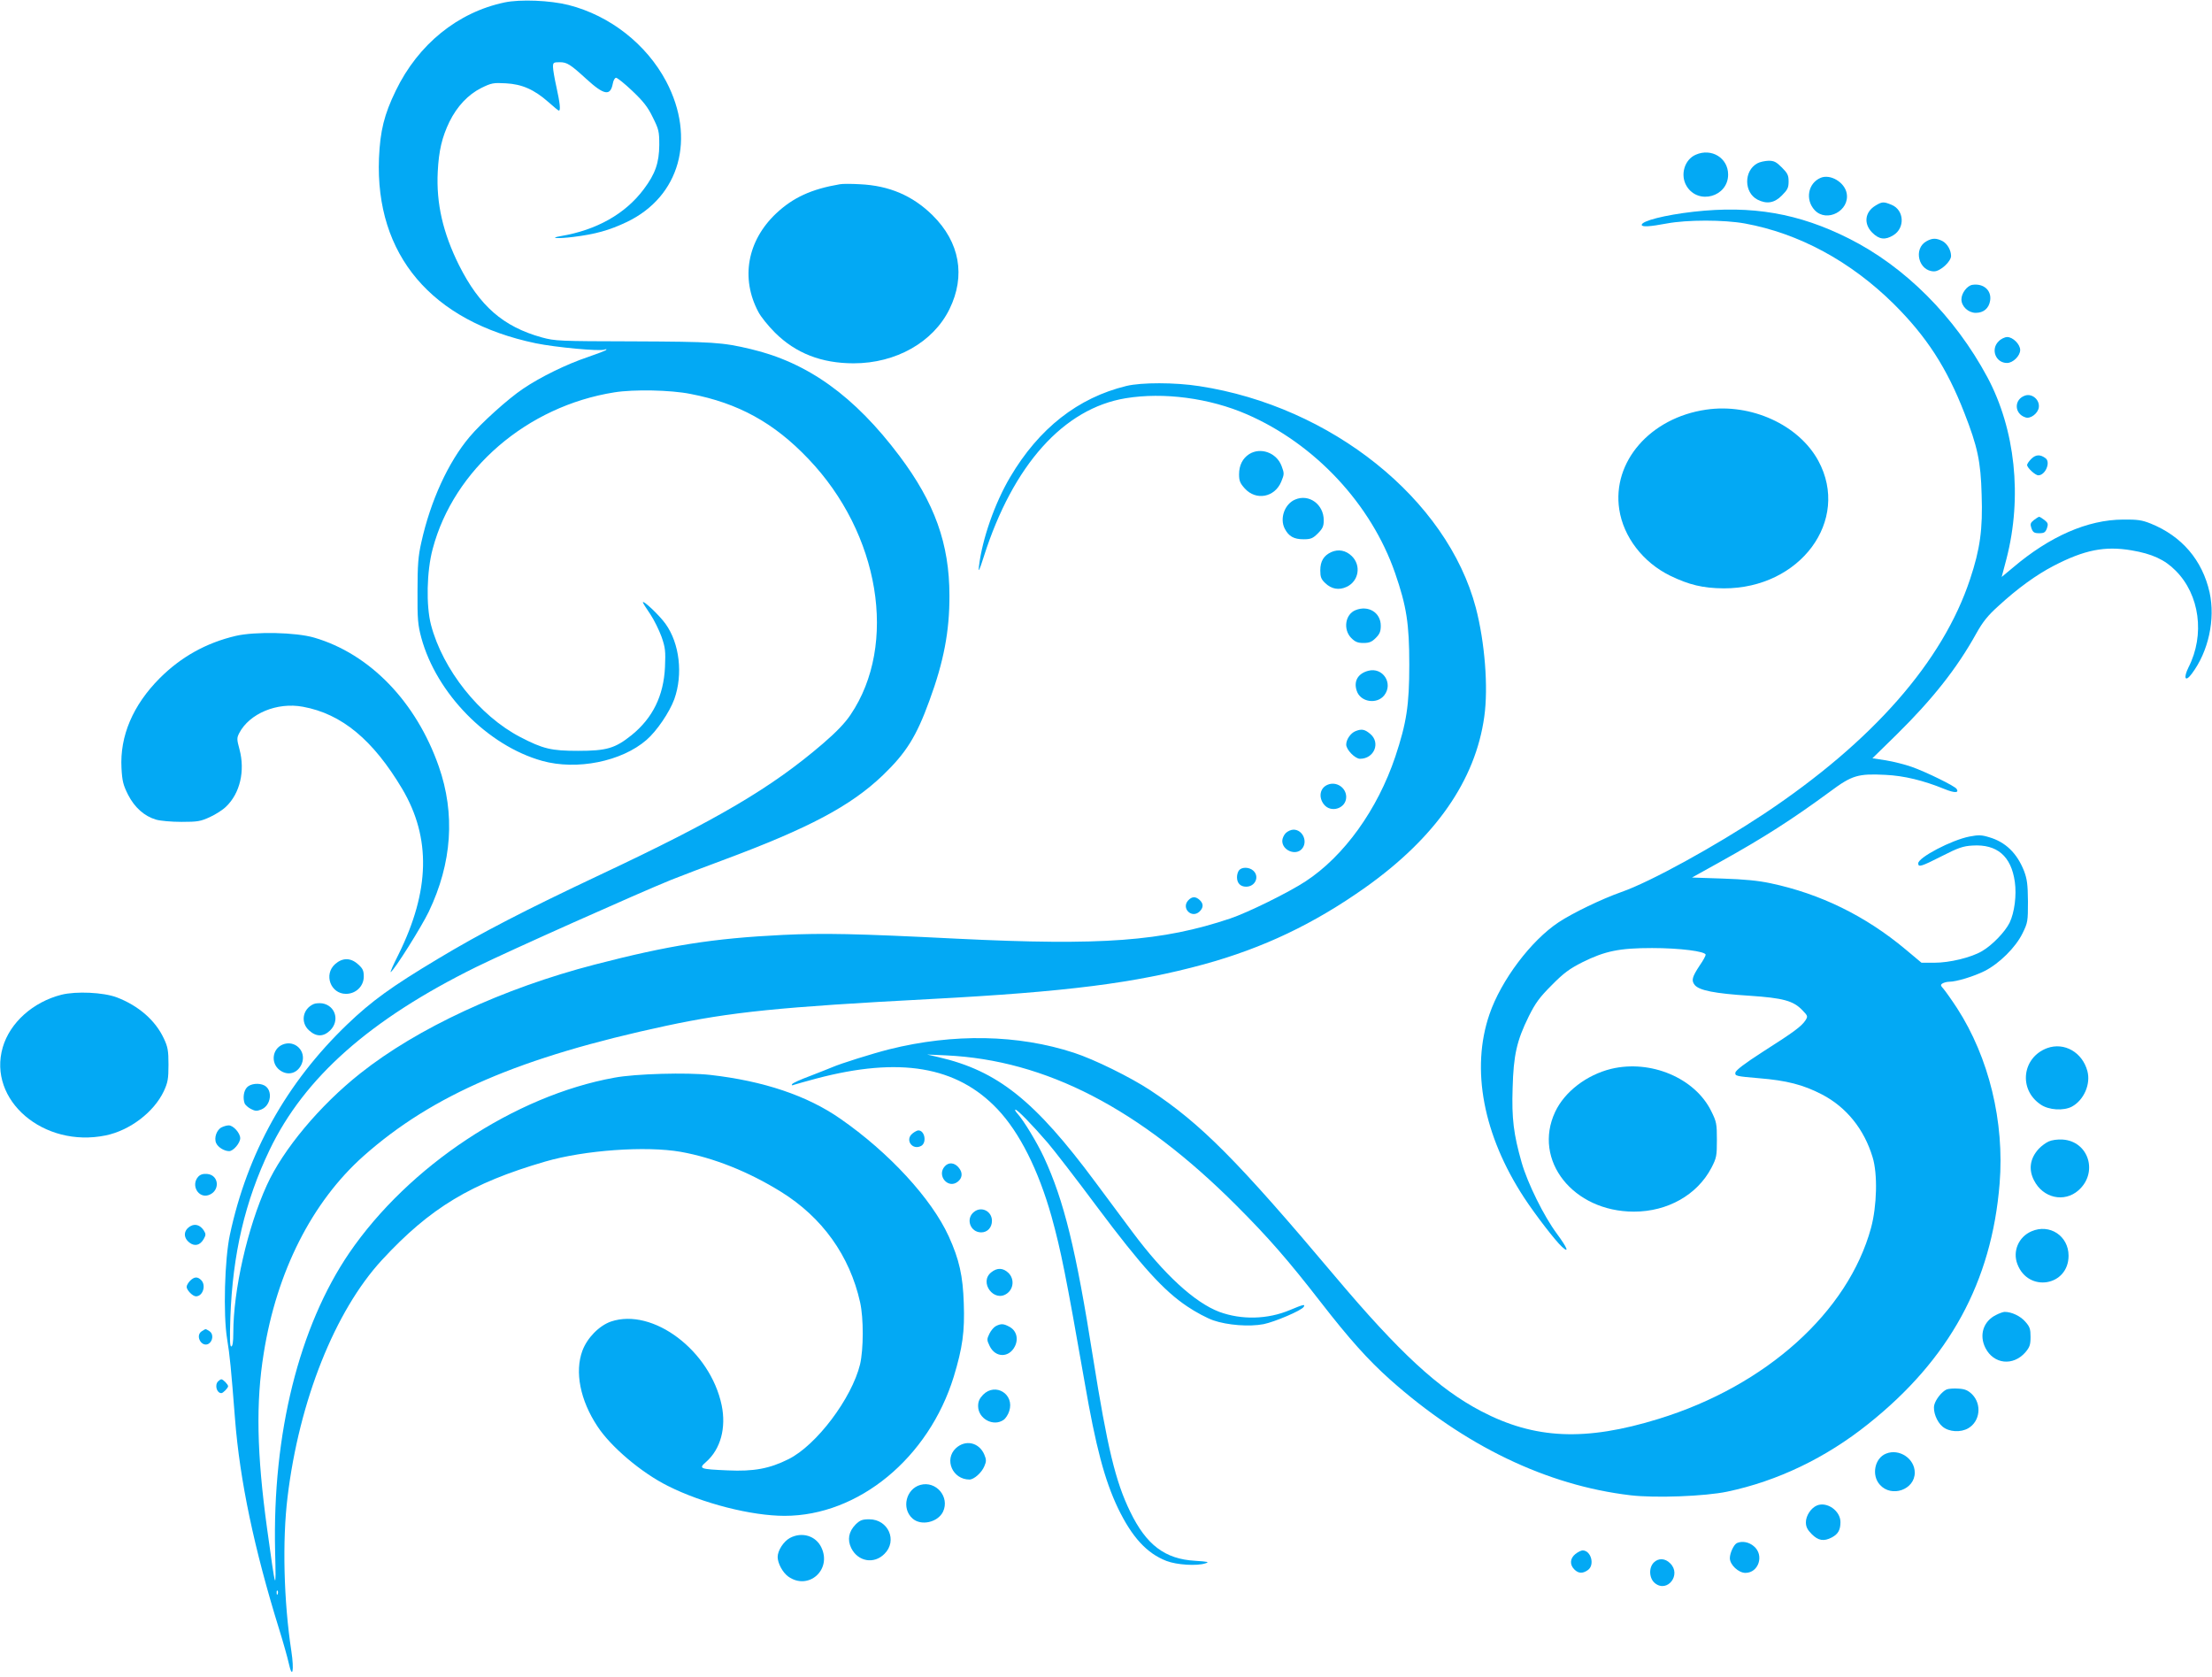 <?xml version="1.0" standalone="no"?>
<!DOCTYPE svg PUBLIC "-//W3C//DTD SVG 20010904//EN"
 "http://www.w3.org/TR/2001/REC-SVG-20010904/DTD/svg10.dtd">
<svg version="1.0" xmlns="http://www.w3.org/2000/svg"
 width="1280pt" height="970pt" viewBox="0 0 1280 970"
 preserveAspectRatio="xMidYMid meet">
<g transform="translate(0,970) scale(0.1,-0.1)"
fill="#03a9f4" stroke="none">
<path d="M2920 9686 c-271 -57 -500 -242 -630 -511 -67 -138 -90 -231 -97
-390 -22 -560 304 -945 907 -1071 118 -24 368 -47 398 -37 10 4 14 3 10 -1 -4
-5 -52 -23 -107 -42 -120 -40 -274 -115 -374 -183 -87 -58 -244 -200 -310
-279 -124 -147 -226 -371 -279 -610 -18 -79 -22 -131 -22 -282 -1 -163 2 -195
22 -270 88 -323 384 -624 699 -712 201 -56 460 -4 604 121 60 52 133 160 161
236 51 143 31 322 -51 436 -35 49 -131 140 -131 124 0 -3 19 -34 42 -67 23
-34 52 -94 66 -132 22 -63 24 -83 20 -176 -8 -166 -71 -294 -193 -393 -96 -77
-145 -91 -310 -91 -155 0 -202 11 -335 80 -236 123 -448 390 -516 649 -29 111
-25 311 10 440 122 460 546 825 1051 905 112 18 325 14 440 -9 277 -53 484
-167 682 -375 414 -432 520 -1074 245 -1481 -32 -48 -83 -101 -161 -168 -297
-255 -610 -439 -1286 -757 -437 -206 -691 -337 -942 -488 -267 -160 -382 -243
-524 -379 -351 -337 -578 -744 -679 -1218 -30 -141 -39 -459 -16 -600 16 -98
23 -170 46 -465 28 -357 111 -751 255 -1215 24 -77 49 -166 56 -198 21 -96 32
-43 15 70 -44 287 -53 639 -22 892 67 556 274 1076 546 1371 279 302 516 445
946 570 227 66 582 91 783 56 190 -34 393 -115 580 -231 239 -148 398 -370
458 -639 21 -94 20 -271 0 -359 -48 -197 -252 -468 -414 -549 -110 -55 -201
-72 -352 -65 -163 7 -170 10 -125 49 84 74 117 197 90 328 -66 316 -398 566
-641 484 -68 -24 -137 -94 -165 -169 -45 -122 -13 -286 87 -437 77 -118 255
-269 408 -345 200 -101 483 -173 675 -173 428 0 834 335 979 805 51 168 64
261 58 425 -5 158 -26 253 -87 387 -99 217 -345 485 -628 681 -191 133 -443
218 -752 253 -133 15 -433 7 -555 -16 -575 -104 -1189 -510 -1534 -1014 -290
-426 -445 -1045 -429 -1726 6 -244 5 -242 -47 135 -59 430 -65 726 -19 1010
75 473 280 877 578 1142 399 354 906 572 1750 753 375 80 657 109 1531 155
790 42 1183 92 1582 201 342 94 635 233 933 444 406 288 638 620 689 989 24
170 3 431 -49 630 -166 628 -836 1165 -1600 1282 -141 22 -335 22 -422 1 -280
-68 -506 -245 -673 -528 -89 -151 -161 -357 -180 -514 -5 -41 1 -30 28 55 169
530 462 857 821 916 219 36 485 1 701 -93 394 -171 720 -520 858 -919 66 -191
82 -292 82 -529 0 -237 -16 -337 -81 -533 -103 -306 -296 -575 -519 -721 -99
-65 -335 -181 -436 -215 -394 -132 -741 -158 -1579 -117 -595 30 -774 33
-1010 22 -405 -20 -658 -60 -1090 -172 -528 -137 -1025 -367 -1355 -629 -234
-185 -447 -440 -541 -647 -112 -246 -194 -607 -194 -855 0 -52 -4 -78 -12 -78
-8 0 -9 44 -5 167 13 367 85 674 227 970 201 419 581 755 1195 1058 189 93
944 430 1130 505 66 26 199 77 297 113 500 186 741 314 927 492 134 129 193
222 269 431 83 225 117 403 116 609 0 299 -86 537 -289 807 -260 346 -530 540
-859 618 -167 40 -221 43 -681 45 -432 1 -453 2 -530 23 -223 62 -360 181
-479 418 -93 187 -132 357 -123 539 6 124 25 202 68 291 44 89 108 157 184
195 59 29 70 31 142 27 94 -5 164 -36 247 -109 30 -27 57 -49 60 -49 11 0 6
45 -14 136 -11 49 -20 101 -20 117 0 25 3 27 39 27 42 0 61 -12 154 -97 103
-94 139 -100 153 -27 3 19 12 34 19 34 7 0 50 -34 94 -76 63 -60 89 -92 118
-152 35 -70 38 -82 38 -161 -1 -103 -23 -167 -90 -256 -107 -143 -273 -236
-480 -271 -72 -12 -18 -16 71 -5 129 16 209 38 312 87 306 147 400 484 227
813 -114 215 -325 381 -565 442 -107 27 -279 34 -370 15z m-1313 -9208 c-3 -8
-6 -5 -6 6 -1 11 2 17 5 13 3 -3 4 -12 1 -19z"/>
<path d="M9813 8805 c-66 -28 -92 -118 -53 -182 67 -110 240 -62 240 67 0 96
-96 155 -187 115z"/>
<path d="M10169 8755 c-79 -43 -78 -169 1 -210 53 -27 98 -20 141 24 33 33 39
45 39 81 0 36 -6 48 -39 81 -32 32 -45 39 -77 39 -22 -1 -51 -7 -65 -15z"/>
<path d="M10535 8671 c-73 -31 -90 -127 -34 -187 70 -74 204 -3 185 98 -12 64
-95 113 -151 89z"/>
<path d="M4860 8634 c-165 -28 -271 -77 -369 -169 -167 -158 -206 -375 -103
-569 14 -28 58 -82 97 -121 120 -119 269 -177 455 -177 244 0 460 122 554 313
95 193 60 388 -98 544 -115 113 -250 171 -419 179 -51 3 -103 3 -117 0z"/>
<path d="M10852 8510 c-61 -37 -69 -105 -18 -156 40 -40 75 -44 122 -15 69 42
63 146 -10 176 -46 19 -55 19 -94 -5z"/>
<path d="M9800 8475 c-166 -19 -300 -53 -300 -76 0 -13 44 -11 145 8 118 22
330 22 452 0 312 -57 611 -218 862 -466 189 -188 306 -368 408 -630 76 -194
95 -281 100 -473 7 -200 -9 -315 -67 -489 -158 -477 -564 -939 -1190 -1356
-287 -190 -659 -395 -828 -454 -116 -41 -283 -122 -363 -175 -160 -106 -333
-336 -400 -532 -109 -317 -36 -700 201 -1062 65 -99 182 -251 219 -284 44 -40
30 -5 -29 75 -76 102 -171 294 -205 414 -46 161 -58 254 -52 430 5 191 24 274
93 414 39 78 62 110 133 181 70 71 103 95 178 133 131 65 214 82 403 82 160 0
310 -19 310 -39 0 -6 -15 -34 -34 -61 -45 -68 -50 -88 -29 -114 26 -31 114
-49 318 -62 193 -13 252 -29 304 -83 33 -34 33 -36 18 -60 -23 -34 -65 -66
-246 -181 -107 -69 -157 -107 -159 -121 -3 -19 5 -21 135 -32 162 -13 258 -38
366 -94 142 -74 244 -201 293 -363 30 -97 25 -283 -9 -409 -133 -487 -608
-914 -1229 -1105 -424 -131 -717 -118 -1028 45 -246 129 -473 339 -844 779
-566 672 -777 884 -1071 1078 -114 75 -323 178 -440 216 -323 106 -698 113
-1070 20 -95 -24 -283 -83 -328 -103 -18 -8 -76 -30 -129 -51 -54 -20 -101
-41 -104 -47 -5 -8 -1 -9 11 -4 10 3 68 20 129 36 481 127 812 72 1048 -177
128 -135 237 -352 313 -622 54 -195 84 -344 191 -956 65 -377 116 -568 193
-730 81 -168 167 -262 281 -306 60 -23 175 -30 225 -14 25 8 16 10 -60 15
-174 10 -282 92 -375 284 -85 174 -132 370 -215 891 -99 628 -168 908 -284
1159 -40 86 -117 213 -154 254 -11 12 -16 22 -11 22 12 0 99 -90 187 -192 36
-42 166 -210 288 -374 253 -338 383 -482 520 -573 47 -32 115 -68 150 -80 81
-28 208 -38 291 -22 64 13 220 79 232 100 11 17 -3 14 -79 -18 -130 -55 -281
-58 -409 -11 -143 54 -320 217 -502 461 -55 74 -152 204 -215 289 -351 473
-566 645 -909 724 l-65 15 110 -5 c577 -27 1120 -308 1680 -869 182 -182 297
-313 487 -558 170 -219 275 -335 401 -448 430 -383 907 -613 1392 -670 143
-17 432 -6 560 21 290 61 570 195 815 391 470 374 715 822 761 1391 29 358
-62 730 -246 1015 -32 49 -67 98 -78 111 -18 20 -19 24 -7 32 8 5 26 10 39 10
42 0 143 31 205 62 85 43 179 136 219 217 31 63 32 70 32 186 -1 100 -5 129
-23 177 -41 103 -108 167 -201 194 -45 14 -63 14 -115 4 -103 -20 -296 -121
-296 -155 0 -24 17 -19 137 42 94 48 123 58 177 61 142 9 224 -61 245 -210 11
-78 -2 -177 -30 -236 -27 -54 -100 -130 -160 -165 -63 -37 -187 -67 -276 -67
l-74 0 -92 77 c-232 194 -493 322 -782 383 -70 15 -153 23 -277 27 l-177 6
162 90 c252 140 416 245 638 408 126 94 162 104 319 96 108 -5 219 -32 342
-82 59 -24 86 -23 70 1 -10 16 -174 97 -259 127 -39 14 -107 31 -150 38 l-78
12 139 136 c209 206 350 384 462 586 38 68 67 104 127 158 112 103 220 181
320 233 179 93 297 116 451 90 119 -20 193 -54 255 -117 140 -139 171 -372 75
-560 -31 -63 -19 -88 19 -37 97 129 137 315 103 471 -42 186 -160 325 -341
398 -50 20 -76 24 -160 23 -205 -1 -424 -97 -637 -278 l-65 -54 28 106 c92
357 51 747 -111 1050 -188 350 -476 639 -801 802 -290 146 -561 193 -899 155z"/>
<path d="M11149 8305 c-80 -43 -47 -175 43 -175 36 0 98 57 98 89 0 34 -22 72
-51 87 -35 17 -57 17 -90 -1z"/>
<path d="M11413 8052 c-30 -5 -63 -48 -63 -84 0 -41 40 -78 83 -78 45 0 76 26
83 70 10 60 -38 102 -103 92z"/>
<path d="M11565 7725 c-47 -46 -17 -125 49 -125 34 0 76 41 76 75 0 33 -42 75
-75 75 -14 0 -37 -11 -50 -25z"/>
<path d="M11720 7412 c-67 -21 -66 -106 1 -127 29 -10 73 24 77 59 5 43 -38
80 -78 68z"/>
<path d="M9873 7330 c-324 -47 -545 -302 -503 -577 24 -159 137 -306 293 -383
111 -54 191 -73 312 -74 442 -1 734 393 547 738 -113 208 -389 334 -649 296z"/>
<path d="M7229 7073 c-38 -24 -59 -65 -59 -117 0 -38 6 -52 33 -82 65 -72 173
-52 211 39 18 44 18 48 2 91 -29 77 -121 110 -187 69z"/>
<path d="M11755 7046 c-14 -14 -25 -30 -25 -36 0 -16 47 -60 65 -60 40 0 72
74 43 98 -31 24 -57 23 -83 -2z"/>
<path d="M7495 6810 c-61 -25 -91 -109 -61 -168 23 -45 53 -62 109 -62 42 0
54 5 83 34 28 28 34 42 34 76 0 92 -85 154 -165 120z"/>
<path d="M11769 6691 c-20 -16 -22 -23 -14 -47 9 -24 16 -29 45 -29 29 0 36 5
45 29 8 24 6 31 -14 47 -13 10 -27 19 -31 19 -4 0 -18 -9 -31 -19z"/>
<path d="M7704 6506 c-44 -20 -64 -53 -64 -106 0 -38 5 -51 28 -73 37 -36 81
-43 125 -22 70 33 85 124 29 178 -34 33 -77 41 -118 23z"/>
<path d="M7844 6170 c-60 -24 -73 -112 -25 -161 23 -23 38 -29 71 -29 33 0 48
6 71 29 23 23 29 38 29 71 0 76 -72 120 -146 90z"/>
<path d="M1364 6021 c-170 -40 -316 -121 -440 -245 -155 -156 -231 -334 -221
-520 4 -75 10 -98 38 -154 38 -74 94 -124 162 -144 23 -7 89 -13 147 -13 94 0
111 3 165 28 33 15 75 42 93 60 81 77 111 207 78 331 -16 59 -16 66 -2 94 59
114 220 181 369 153 225 -41 406 -192 575 -476 167 -283 160 -589 -22 -957
-30 -59 -50 -105 -45 -102 22 13 177 260 220 349 135 282 154 567 58 841 -131
374 -399 651 -721 745 -106 31 -341 36 -454 10z"/>
<path d="M7917 5819 c-60 -16 -85 -61 -66 -116 21 -65 116 -80 159 -26 54 69
-8 165 -93 142z"/>
<path d="M7844 5470 c-28 -11 -54 -48 -54 -78 0 -29 51 -82 80 -82 82 0 120
93 59 144 -32 27 -50 30 -85 16z"/>
<path d="M7683 5160 c-45 -18 -55 -72 -22 -114 41 -52 129 -23 129 43 0 54
-57 92 -107 71z"/>
<path d="M7440 4880 c-11 -11 -20 -31 -20 -45 0 -55 77 -87 113 -47 37 41 6
112 -48 112 -14 0 -34 -9 -45 -20z"/>
<path d="M7170 4665 c-7 -8 -12 -26 -12 -40 0 -34 19 -55 53 -55 53 0 79 59
41 93 -23 21 -66 22 -82 2z"/>
<path d="M6875 4490 c-40 -45 20 -105 65 -65 25 23 25 47 2 68 -24 22 -45 21
-67 -3z"/>
<path d="M1939 4122 c-67 -60 -26 -172 63 -172 57 0 103 44 103 100 0 35 -6
47 -33 71 -43 39 -90 39 -133 1z"/>
<path d="M356 3945 c-165 -42 -298 -161 -340 -304 -89 -306 236 -584 596 -510
140 29 279 135 336 256 23 50 27 71 27 153 0 82 -4 103 -27 152 -49 105 -147
190 -273 238 -78 29 -234 36 -319 15z"/>
<path d="M1815 3891 c-64 -28 -78 -107 -26 -153 42 -38 83 -37 122 1 56 56 30
143 -46 156 -17 2 -39 1 -50 -4z"/>
<path d="M1634 3656 c-59 -26 -68 -106 -17 -146 48 -37 105 -21 129 35 30 73
-40 142 -112 111z"/>
<path d="M11846 3636 c-145 -54 -167 -239 -38 -326 47 -33 134 -38 182 -12 69
38 109 130 89 205 -29 109 -134 169 -233 133z"/>
<path d="M9323 3516 c-142 -35 -269 -132 -324 -249 -131 -280 104 -577 456
-577 195 0 366 97 448 253 30 58 32 69 32 162 0 93 -2 105 -33 167 -94 191
-350 299 -579 244z"/>
<path d="M1430 3410 c-20 -20 -26 -63 -14 -95 4 -8 20 -23 36 -31 25 -13 35
-13 60 -3 57 23 68 112 18 139 -31 16 -79 11 -100 -10z"/>
<path d="M1283 3178 c-29 -14 -46 -61 -32 -92 11 -24 47 -46 75 -46 24 0 64
47 64 75 0 30 -41 75 -67 74 -10 0 -28 -5 -40 -11z"/>
<path d="M5280 3142 c-45 -36 -1 -99 50 -72 34 18 22 90 -16 90 -6 0 -22 -8
-34 -18z"/>
<path d="M11855 3096 c-16 -7 -42 -26 -57 -42 -51 -55 -61 -119 -28 -183 52
-103 175 -130 257 -58 116 102 60 284 -91 294 -30 2 -64 -3 -81 -11z"/>
<path d="M5467 2952 c-48 -53 19 -133 75 -89 27 21 30 52 7 80 -24 31 -59 35
-82 9z"/>
<path d="M1147 2892 c-44 -49 1 -127 61 -106 67 24 60 116 -9 122 -24 2 -40
-3 -52 -16z"/>
<path d="M5637 2689 c-51 -39 -23 -119 41 -119 36 0 62 28 62 67 0 55 -60 86
-103 52z"/>
<path d="M1104 2607 c-42 -23 -46 -66 -8 -96 31 -24 62 -16 83 21 13 23 13 29
-1 51 -20 29 -48 38 -74 24z"/>
<path d="M11755 2576 c-74 -32 -110 -115 -81 -190 63 -166 296 -127 296 49 0
115 -110 187 -215 141z"/>
<path d="M5736 2339 c-73 -58 17 -178 92 -122 38 28 42 84 8 118 -31 30 -65
32 -100 4z"/>
<path d="M1100 2290 c-11 -11 -20 -27 -20 -35 0 -19 35 -55 54 -55 40 0 60 64
30 94 -21 21 -40 20 -64 -4z"/>
<path d="M11550 2092 c-73 -36 -99 -116 -61 -191 48 -94 160 -106 231 -25 25
30 30 43 30 89 0 46 -4 59 -31 89 -28 32 -78 56 -119 56 -8 0 -31 -8 -50 -18z"/>
<path d="M5763 2028 c-12 -6 -29 -26 -38 -45 -15 -31 -15 -36 2 -71 33 -68
112 -69 146 -1 22 45 8 93 -34 114 -32 17 -46 18 -76 3z"/>
<path d="M1166 1997 c-38 -27 2 -95 42 -71 24 16 28 55 6 71 -10 7 -21 13 -24
13 -3 0 -14 -6 -24 -13z"/>
<path d="M1262 1708 c-21 -21 -8 -68 19 -68 10 0 39 30 39 40 0 10 -29 40 -39
40 -4 0 -12 -5 -19 -12z"/>
<path d="M11264 1661 c-27 -12 -63 -57 -71 -89 -9 -37 14 -98 48 -126 37 -31
105 -35 149 -9 68 40 79 138 22 196 -24 23 -41 31 -79 33 -26 2 -58 0 -69 -5z"/>
<path d="M5689 1631 c-21 -22 -29 -39 -29 -66 0 -73 88 -121 147 -80 12 8 27
31 33 51 32 97 -79 167 -151 95z"/>
<path d="M5531 1321 c-69 -65 -19 -181 79 -181 26 0 71 40 86 77 12 28 12 38
0 67 -30 71 -109 89 -165 37z"/>
<path d="M10914 1290 c-66 -26 -86 -125 -36 -180 67 -76 202 -29 202 70 0 81
-90 141 -166 110z"/>
<path d="M5326 1109 c-83 -23 -111 -136 -46 -194 49 -45 147 -23 177 39 40 85
-40 180 -131 155z"/>
<path d="M10514 990 c-34 -14 -64 -59 -64 -97 0 -26 8 -43 34 -69 38 -38 70
-43 116 -19 36 19 50 43 50 89 0 65 -78 120 -136 96z"/>
<path d="M4951 880 c-40 -41 -49 -88 -25 -137 39 -78 132 -94 192 -33 77 76
22 200 -88 200 -41 0 -53 -5 -79 -30z"/>
<path d="M4571 802 c-37 -20 -71 -73 -71 -110 0 -36 29 -90 61 -113 116 -83
254 38 192 168 -32 68 -113 92 -182 55z"/>
<path d="M10052 773 c-18 -7 -42 -57 -42 -88 0 -38 50 -85 90 -85 77 0 110
103 49 154 -28 24 -66 32 -97 19z"/>
<path d="M9116 709 c-31 -25 -34 -61 -6 -89 24 -24 48 -25 78 -4 42 29 19 114
-30 114 -8 0 -27 -9 -42 -21z"/>
<path d="M9570 660 c-31 -31 -27 -93 7 -120 72 -57 154 50 88 115 -29 30 -68
32 -95 5z"/>
</g>
</svg>
